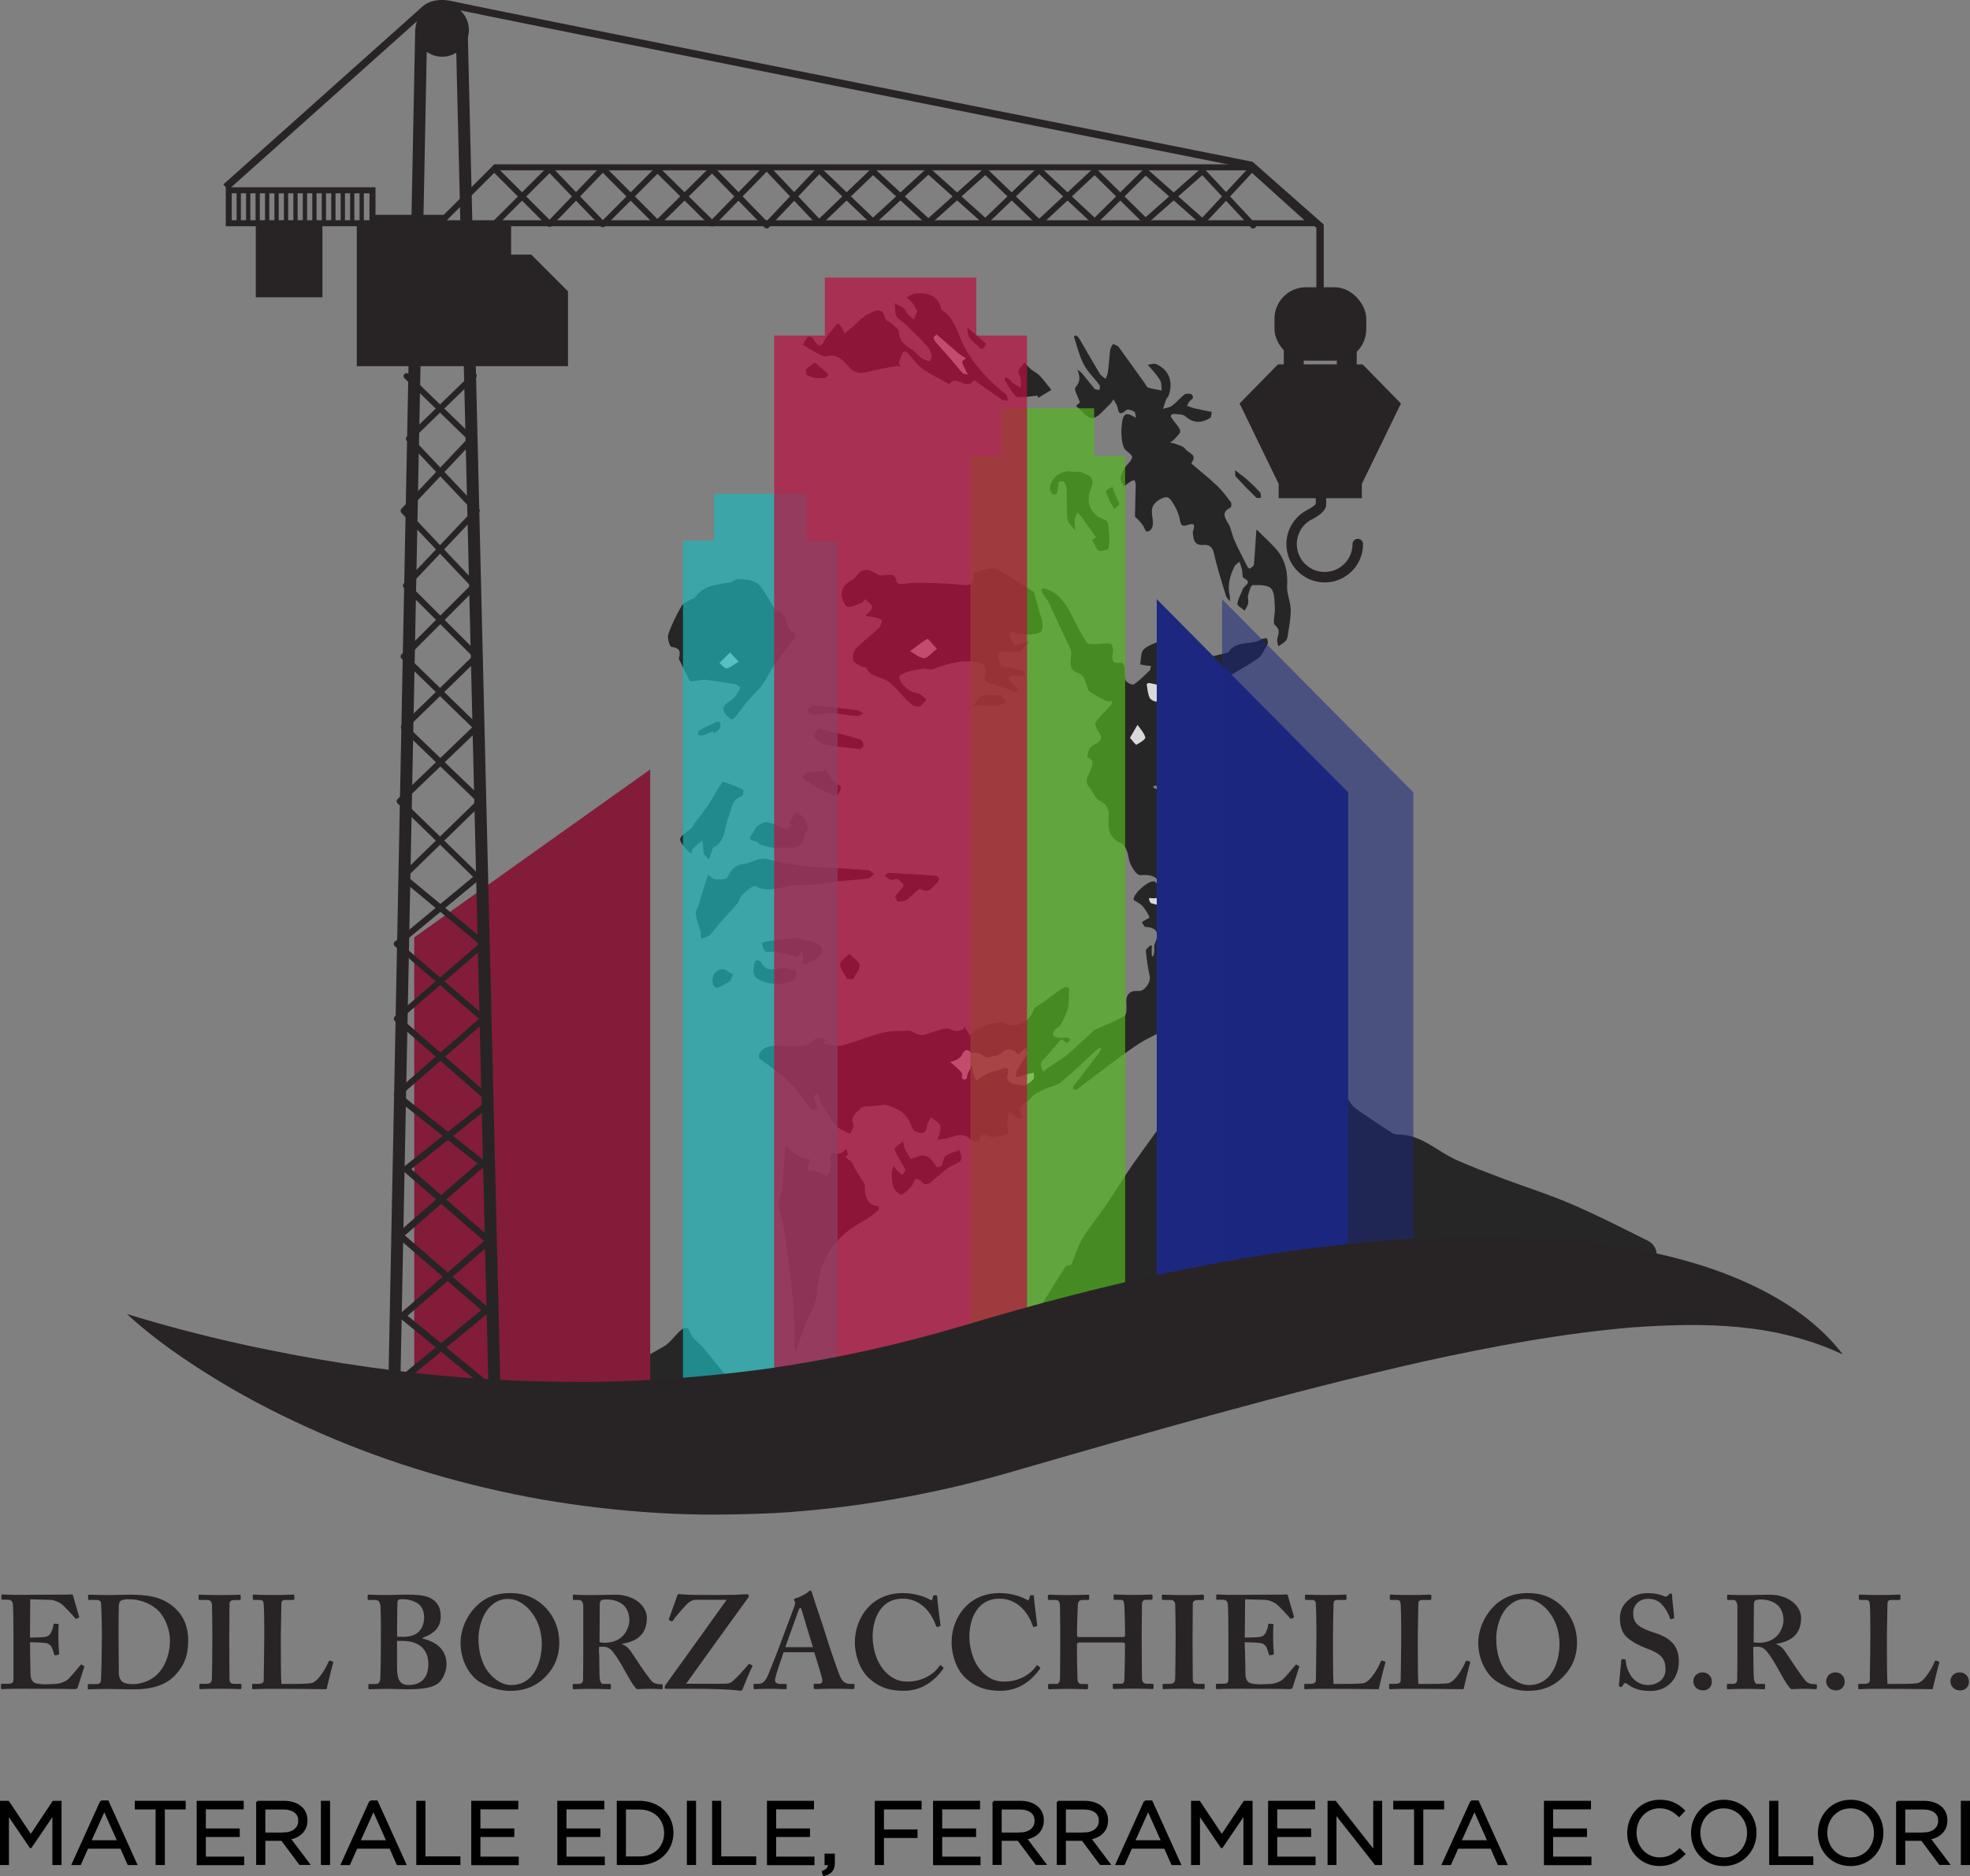 <?xml version="1.0" encoding="UTF-8"?><svg xmlns="http://www.w3.org/2000/svg" viewBox="0 0 258.01 245.74"><rect x="0" y="0" width="258.01" height="245.74" fill="#808080" stroke="none"/><defs><style>.cls-1,.cls-2,.cls-3,.cls-4{opacity:.7;}.cls-5{fill:#d60d69;}.cls-5,.cls-6,.cls-7,.cls-8,.cls-9,.cls-2,.cls-10,.cls-11,.cls-3,.cls-4{stroke-width:0px;}.cls-12{stroke:#000;stroke-miterlimit:10;stroke-width:.28px;}.cls-6{fill:#282425;}.cls-13{isolation:isolate;}.cls-8{fill:#fff;}.cls-9{fill:#821c39;}.cls-2{fill:#ba0f40;}.cls-2,.cls-3,.cls-4{mix-blend-mode:multiply;}.cls-10{opacity:.52;}.cls-10,.cls-11{fill:#1c287f;}.cls-3{fill:#1eb6ba;}.cls-4{fill:#54b720;}</style></defs><g class="cls-13"><g id="Livello_2"><g id="Livello_1-2"><path class="cls-12" d="m.14,236.02h.93l2.96,4.44,2.96-4.44h.93v8.13h-.92v-6.59l-2.96,4.36h-.05l-2.96-4.35v6.58H.14v-8.13Z"/><path class="cls-12" d="m13.24,235.97h.86l3.71,8.19h-.99l-.95-2.15h-4.43l-.96,2.15h-.94l3.71-8.19Zm2.27,5.21l-1.85-4.14-1.86,4.14h3.71Z"/><path class="cls-12" d="m20.52,236.87h-2.73v-.85h6.39v.85h-2.73v7.28h-.93v-7.28Z"/><path class="cls-12" d="m25.9,236.02h5.88v.84h-4.96v2.78h4.44v.84h-4.44v2.85h5.02v.84h-5.94v-8.13Z"/><path class="cls-12" d="m33.69,236.02h3.5c1,0,1.8.3,2.31.81.4.39.63.96.63,1.6v.02c0,1.35-.93,2.14-2.21,2.37l2.5,3.32h-1.13l-2.36-3.16h-2.32v3.16h-.92v-8.13Zm3.42,4.15c1.22,0,2.09-.63,2.09-1.67v-.02c0-1-.77-1.6-2.08-1.6h-2.51v3.3h2.5Z"/><path class="cls-12" d="m42.17,236.02h.92v8.13h-.92v-8.13Z"/><path class="cls-12" d="m48.49,235.97h.86l3.71,8.19h-.99l-.95-2.15h-4.43l-.96,2.15h-.94l3.71-8.19Zm2.27,5.21l-1.85-4.14-1.86,4.14h3.71Z"/><path class="cls-12" d="m54.66,236.02h.92v7.28h4.58v.85h-5.5v-8.13Z"/><path class="cls-12" d="m61.86,236.02h5.88v.84h-4.96v2.78h4.44v.84h-4.44v2.85h5.02v.84h-5.94v-8.13Z"/><path class="cls-12" d="m73.13,236.02h5.88v.84h-4.96v2.78h4.44v.84h-4.44v2.85h5.02v.84h-5.94v-8.13Z"/><path class="cls-12" d="m80.92,236.02h2.82c2.56,0,4.32,1.75,4.32,4.04v.02c0,2.29-1.77,4.07-4.32,4.07h-2.82v-8.13Zm.92.85v6.44h1.91c2.06,0,3.37-1.39,3.37-3.19v-.02c0-1.8-1.31-3.22-3.37-3.22h-1.91Z"/><path class="cls-12" d="m90.1,236.02h.92v8.13h-.92v-8.13Z"/><path class="cls-12" d="m93.4,236.02h.92v7.28h4.58v.85h-5.5v-8.13Z"/><path class="cls-12" d="m100.59,236.02h5.88v.84h-4.96v2.78h4.44v.84h-4.44v2.85h5.02v.84h-5.94v-8.13Z"/><path class="cls-12" d="m107.77,245.17c.58-.21.82-.51.78-1.01h-.42v-1.22h1.07v1.05c0,.94-.41,1.39-1.29,1.59l-.14-.41Z"/><path class="cls-12" d="m114.72,236.02h5.84v.85h-4.93v2.9h4.4v.84h-4.4v3.54h-.92v-8.13Z"/><path class="cls-12" d="m122.34,236.02h5.88v.84h-4.96v2.78h4.44v.84h-4.44v2.85h5.02v.84h-5.94v-8.13Z"/><path class="cls-12" d="m130.13,236.02h3.5c1,0,1.8.3,2.31.81.4.39.63.96.63,1.6v.02c0,1.35-.93,2.14-2.21,2.37l2.5,3.32h-1.13l-2.36-3.16h-2.32v3.16h-.92v-8.13Zm3.42,4.15c1.22,0,2.09-.63,2.09-1.67v-.02c0-1-.77-1.6-2.08-1.6h-2.51v3.3h2.5Z"/><path class="cls-12" d="m138.54,236.02h3.5c1,0,1.8.3,2.31.81.4.39.63.96.63,1.6v.02c0,1.35-.93,2.14-2.21,2.37l2.5,3.32h-1.13l-2.36-3.16h-2.32v3.16h-.92v-8.13Zm3.42,4.15c1.22,0,2.09-.63,2.09-1.67v-.02c0-1-.77-1.6-2.08-1.6h-2.51v3.3h2.5Z"/><path class="cls-12" d="m149.95,235.97h.86l3.71,8.19h-.99l-.95-2.15h-4.43l-.96,2.15h-.94l3.71-8.19Zm2.27,5.21l-1.85-4.14-1.86,4.14h3.71Z"/><path class="cls-12" d="m156.13,236.02h.93l2.96,4.44,2.96-4.44h.93v8.13h-.92v-6.59l-2.96,4.36h-.05l-2.96-4.35v6.58h-.89v-8.13Z"/><path class="cls-12" d="m166.22,236.02h5.88v.84h-4.96v2.78h4.44v.84h-4.44v2.85h5.02v.84h-5.94v-8.13Z"/><path class="cls-12" d="m174.01,236.02h.86l5.12,6.52v-6.52h.89v8.13h-.73l-5.25-6.67v6.67h-.89v-8.13Z"/><path class="cls-12" d="m185.34,236.87h-2.73v-.85h6.39v.85h-2.73v7.28h-.93v-7.28Z"/><path class="cls-12" d="m192.69,235.97h.86l3.71,8.19h-.99l-.95-2.15h-4.43l-.96,2.15h-.94l3.71-8.19Zm2.27,5.21l-1.85-4.14-1.86,4.14h3.71Z"/><path class="cls-12" d="m202.35,236.02h5.88v.84h-4.96v2.78h4.44v.84h-4.44v2.85h5.02v.84h-5.94v-8.13Z"/><path class="cls-12" d="m213.26,240.11v-.02c0-2.3,1.72-4.21,4.11-4.21,1.47,0,2.36.52,3.17,1.29l-.63.67c-.68-.65-1.45-1.12-2.56-1.12-1.8,0-3.15,1.46-3.15,3.33v.02c0,1.88,1.36,3.36,3.15,3.36,1.12,0,1.85-.43,2.63-1.17l.6.59c-.85.86-1.78,1.43-3.25,1.43-2.35,0-4.08-1.85-4.08-4.18Z"/><path class="cls-12" d="m221.61,240.11v-.02c0-2.24,1.68-4.21,4.16-4.21s4.14,1.94,4.14,4.18v.02c0,2.24-1.68,4.21-4.16,4.21s-4.14-1.94-4.14-4.18Zm7.34,0v-.02c0-1.85-1.35-3.36-3.21-3.36s-3.18,1.49-3.18,3.33v.02c0,1.85,1.35,3.36,3.21,3.36s3.18-1.49,3.18-3.33Z"/><path class="cls-12" d="m231.85,236.02h.92v7.28h4.58v.85h-5.5v-8.13Z"/><path class="cls-12" d="m238.23,240.11v-.02c0-2.24,1.68-4.21,4.16-4.21s4.14,1.94,4.14,4.18v.02c0,2.24-1.68,4.21-4.16,4.21s-4.14-1.94-4.14-4.18Zm7.34,0v-.02c0-1.85-1.35-3.36-3.21-3.36s-3.18,1.49-3.18,3.33v.02c0,1.85,1.35,3.36,3.21,3.36s3.18-1.49,3.18-3.33Z"/><path class="cls-12" d="m248.47,236.02h3.5c1,0,1.8.3,2.31.81.4.39.63.96.63,1.6v.02c0,1.35-.93,2.14-2.21,2.37l2.5,3.32h-1.13l-2.36-3.16h-2.32v3.16h-.92v-8.13Zm3.42,4.15c1.22,0,2.09-.63,2.09-1.67v-.02c0-1-.77-1.6-2.08-1.6h-2.51v3.3h2.5Z"/><path class="cls-12" d="m256.95,236.02h.92v8.13h-.92v-8.13Z"/><g class="cls-1"><path class="cls-7" d="m62.97,190.56h0c.08,0,.17,0,.26,0,4.46.03,8.89.59,13.29,1.31,4.44.73,8.9,1.4,13.26,2.52,1.03.26,1.45,1.07,1.42,1.88,1.59.35,3.17.74,4.74,1.16,1.62.14,3.25-.01,4.88.07.36-.41.9-.68,1.61-.68h5.45c.31,0,.59.05.83.15.56-.28,1.12-.55,1.69-.8-1.16,0-2.32-.01-3.48-.03-2.31-.04-2.66-3.25-.53-3.93,7.52-2.42,15.69-2.71,23.47-3.81,7.82-1.11,15.67-2.02,23.51-3.01,3.4-.43,6.79-.88,10.18-1.36-.03-.09-.07-.19-.1-.28-.71-2.25,2.18-3.64,3.77-2.19.34.31.65.64.94.99,3.63-2.15,8.25-3.54,12.12-3.08.01,0,.02,0,.03,0,.2-.19.43-.35.7-.46.69-.29,1.36-.22,1.92.1.88-.41,1.76-.82,2.65-1.21,3.37-1.47,6.87-2.61,10.45-3.44,6.87-1.6,13.91-1.96,20.93-1.5,0-2.79,0-5.58.01-8.37l-154.01,25.95Z"/><path class="cls-7" d="m215.7,162.46c-3.28-1.64-6.56-3.31-9.93-4.76-2.87-1.24-5.86-2.17-8.78-3.27-2.13-.81-4.28-1.6-6.35-2.54-2.39-1.08-4.34-3.12-7.16-3.27-.4-.02-.85-.03-1.17-.23-1.43-.9-2.83-1.85-4.23-2.81-.4-.28-.82-.57-1.1-.96-.94-1.28-1.72-2.68-2.74-3.89-2.24-2.64-4.58-5.2-6.89-7.78-1.2-1.34-1.92-1.26-2.81.27-.07.12-.14.25-.23.36-3.24,3.53-6.58,6.99-9.7,10.62-2.14,2.49-4.02,5.21-5.94,7.88-1.29,1.8-2.42,3.73-3.67,5.56-1.06,1.56-2.27,3.02-3.25,4.62-.62,1.01-.93,2.21-1.39,3.32-.03.08-.22.1-.34.14-.15.05-.39.03-.45.13-1.18,1.88-2.37,3.75-3.48,5.67-.63,1.1-1.12,2.28-1.63,3.44-.07.16.1.44.16.66-.11-.2-.22-.42-.35-.61-.02-.04-.24-.01-.26.04-.68,1.29-1.36,2.59-2.04,3.88l85.03-14.33c0-1.11-.49-1.74-1.28-2.14Z"/><path class="cls-7" d="m95.96,185c-1,3.13-2.06,6.25-2.88,9.43-.18.71-.36,1.43-.53,2.14,1.14.27,2.27.56,3.4.86,1.62.14,3.25-.01,4.88.07.36-.41.9-.68,1.61-.68h5.45c.31,0,.59.05.83.15.56-.28,1.12-.55,1.7-.8-1.16,0-2.33,0-3.49-.03-2.31-.04-2.66-3.25-.53-3.93,6.51-2.09,13.51-2.59,20.32-3.4.67-1.24,1.34-2.48,2.01-3.73,1.09-2.04,2.16-4.09,3.24-6.15l-36,6.07Z"/><path class="cls-7" d="m96.58,183c.1-.31.07-.8-.12-1.04-1.42-1.84-2.89-3.65-4.37-5.45-.53-.65-1.42-1.14-1.64-1.86-.29-.93-.76-.82-1.21-.46-.81.65-1.39,1.63-2.26,2.15-2.55,1.5-5.19,2.84-7.79,4.25-2.54,1.37-5.17,2.61-7.62,4.13-2.94,1.83-5.74,3.89-8.6,5.86l32.98-5.56c.21-.67.42-1.33.63-2Z"/><path class="cls-7" d="m145.77,85.3c-.2,1.13-.12,1.78,1.05,1.46.1-.03.41.31.44.5.08.62-.04,1.29.16,1.86.1.28.9.65,1.07.53.76-.52,1.43-1.2,2.1-1.85.12-.12.1-.38.14-.58-.18-.01-.36-.01-.54-.04-.29-.04-.58-.1-.87-.16.14-.66.06-1.55.46-1.94.59-.58,1.51-.85,2.32-1.17.25-.1.61.07.92.11-.05.24-.11.49-.16.73-.05.25-.08.5-.12.75.24-.06.49-.09.72-.18.92-.39,1.84-.8,2.76-1.21.05.15.18.34.13.44-.57,1.07-1.18,2.13-1.74,3.21-.11.21-.06.5-.08.76.32-.14.86-.21.92-.42.32-1.11.77-1.88,2.12-1.96,1.08-.06,2.14-.42,3.21-.65.02,0,.06,0,.07-.01,1.01-1.69,3.02-.9,4.37-1.75.19-.12.47-.1.71-.14.04.25.19.56.1.73-.4.7-.72,1.56-1.34,1.98-1.82,1.22-3.76,2.27-5.67,3.36-.09.05-.35-.06-.42-.17-.1-.15-.04-.39-.12-.55-.29-.55-.61-1.08-.92-1.62-.31.62-.88,1.23-.89,1.85-.05,1.81.2,3.64.18,5.45,0,.73-.35,1.49-.64,2.19-.65,1.55-1.34,3.09-2.07,4.6-.25.51-.68.94-1.04,1.39-.03.04-.18.03-.19.02-.03-.1-.07-.22-.05-.32.15-.7.32-1.4.46-2.1.03-.13-.08-.29-.12-.43-.13.08-.34.12-.38.23-.16.46-.36.94-.39,1.41-.05.79-.21,1.38-1.17,1.31-.08,0-.16.05-.25.08.06.09.11.23.19.26.24.09.49.19.74.2,1.32.06,1.98,1.16,1.42,2.34-.28.59-.5,1.22-.72,1.84-.11.29-.34.73-.23.87.28.36.73.6,1.12.89.12-.38.24-.75.36-1.13.07-.25.07-.55.21-.74.23-.3.56-.52.85-.78-.03.27-.08.55-.08.82-.02,1.12-.17,2.25.02,3.34.1.55.8,1,1.22,1.5.15.18.33.36.39.57.16.55.1,1.46.42,1.6,1.04.47,2.22.96,3.3.88,1.1-.09,2.14-.85,3.21-1.31.4-.18.8-.37,1.2-.55.06.4.19.8.17,1.2-.02.57-.06,1.17-.27,1.68-.17.41-.59.76-.98,1-.1.06-.5-.36-.78-.55-.13-.09-.36-.23-.4-.19-.47.48-1.18.92-1.3,1.49-.12.57.38,1.25.57,1.89.07.22.08.67.02.69-.81.24-.45.59-.13.97.89,1.07-.31,1.73-.47,2.59-.13.67.12,1.4.17,2.11.03.35-.01.7-.02,1.05-.22-.16-.42-.4-.66-.47-.41-.1-1.1-.27-1.23-.09-.47.65-1.64,1.33-.3,2.3.11.08-.05.83-.28,1.02-1.75,1.4-3.49,2.82-5.34,4.08-1.34.91-2.91,1.47-4.26,2.36-1.9,1.25-3.69,2.66-5.53,4.02-.85.63-1.68,1.3-2.54,1.92-.11.08-.35,0-.53-.01.02-.15,0-.33.08-.44.78-1.03,1.59-2.04,2.38-3.06.37-.48.74-.97,1.09-1.47.08-.12.06-.31.09-.47-.14.05-.3.06-.4.15-1.6,1.46-3.14,2.99-4.81,4.37-.62.51-1.55.62-2.31.99-.61.3-1.34.61-1.7,1.13-.47.66-2.05.95-1.03,2.31.03.04-.24.44-.35.43-.21-.03-.41-.2-.59-.35-.28-.23-.53-.48-.79-.72-.1.45-.27.9-.29,1.36-.02.54.3,1.43.09,1.56-.56.34-1.3.4-1.99.48-.62.08-1.55-.97-1.76.54,0,.03-.86.11-1.01-.08-1.11-1.37-2.33-.4-3.5-.24-.33.04-.65.09-.98.14.1-.27.24-.53.29-.8.07-.38.24-.88.07-1.14-.27-.42-.77-.68-1.18-1.01-.19.39-.51.76-.54,1.16-.1,1.31-1.11.87-1.57.66-.41-.18-.51-.99-.82-1.47-.26-.4-.57-.82-.96-1.07-.58-.37-1.24-.67-1.9-.87-.35-.11-.78.04-1.18.07-.13.01-.25.02-.38.04-.63.08-1.5-.07-1.83.29-.5.54-1.5,1.03-.98,2.18.12.27-.29.78-.45,1.18-.38-.19-.78-.36-1.15-.57-.25-.14-.54-.29-.7-.52-.66-.95-1.29-1.92-1.92-2.89-.04-.05,0-.15-.03-.21-.15-.36-.31-.72-.47-1.07-.15.09-.45.19-.44.25.05.39.19.77.26,1.17.05.25.03.52.04.78-.25-.07-.61-.05-.74-.22-.71-.89-1.31-1.89-2.07-2.74-.71-.79-1.54-1.49-2.37-2.16-.73-.59-1.54-1.09-2.26-1.68-.12-.1-.11-.55,0-.72,1-1.39,2.5-.82,3.83-.9.73-.04,1.49.1,2.18-.08.52-.13.9-.71,1.42-.92.32-.13.77.05,1.15.13.13.03.24.16.36.25-.13.01-.27.02-.4.03-.11.01-.21.03-.32.04.08.08.14.22.23.23.79.1,1.63.4,2.35.22,1.79-.44,3.49-1.21,5.28-1.65,1.14-.28,2.37-.23,3.55-.27.24,0,.48.23.73.32.34.11.72.32,1.03.25.99-.24,1.94-.66,2.94-.87.41-.08.89.28,1.36.33.3.04.64-.09.94-.21.11-.04.16-.25.23-.38.08.16.15.32.24.47.14.23.29.44.43.66.21-.17.48-.31.63-.53.4-.58,3.26-1.39,3.88-1.05,1.46.8,3.35-.1,3.83-1.69.12-.41.78-.66,1.2-.98.91-.67,1.81-1.35,2.75-1.98.16-.11.53-.05.7.07.1.08.01.42,0,.65-.03.65.04,1.33-.13,1.95-.21.78-.58,1.52-.97,2.23-.16.29-.58.42-.8.69-.14.17-.22.52-.14.7.07.16.4.26.63.28.4.04.81-.02,1.21,0,.13,0,.26.15.39.23-.13.16-.23.35-.39.45-.06.04-.26-.1-.38-.18-.11-.08-.2-.24-.31-.26-.1-.02-.24.1-.33.2-.59.67-1.17,1.35-1.74,2.03-.25.3-.64.58-.71.91-.07.34.18.75.29,1.12.19-.17.37-.37.58-.51.75-.52,1.52-1,2.26-1.52.37-.26.71-.57,1.05-.88.87-.79,1.73-1.58,2.59-2.37.1-.1.2-.22.32-.28,1.29-.58,2.63-1.07,3.85-1.77.29-.17.3-1.03.26-1.56-.12-1.24.38-1.82,1.61-1.73.77.06,1.61-1.16,1.44-1.93-.24-1.1-.4-2.21-.51-3.33-.02-.21.36-.47.57-.69.03-.03.23.03.23.04,0,.2-.04.41-.04.61,0,.25.02.5.04.75,0,0,.17.01.18,0,.05-.23.11-.45.13-.68.03-.31-.07-.66.05-.92.59-1.32.44-2.16-1.23-2.24-.16,0-.3-.41-.45-.63.2-.12.39-.24.59-.36.13-.08.37-.14.38-.23.01-.16-.09-.34-.18-.48-.23-.36-.44-.74-.72-1.05-.22-.24-.53-.39-.81-.58-.12-.08-.33-.16-.34-.25-.06-.76,1.93-2.55,2.7-2.38.24.05.4.45.61.67.14.15.3.28.44.41-.05-.17-.09-.34-.15-.5-.44-1.34-1.49-1.49-2.69-1.4-.67.05-1.49-1.6-1.55-2.2-.07-.71-.46-1.74-1-1.98-1.68-.74-1.72-1.99-1.62-3.48.06-.87-.15-1.61-1.17-2.07-.61-.28-.9-1.23-1.4-1.82-.71-.81-.09-1.46.16-2.17.22-.63.67-1.3-.36-1.71-.07-.03.07-.83.27-1.18.16-.28.54-.46.85-.62,1.01-.52.65-1.1.17-1.77-.2-.28-.38-.86-.24-1.04.61-.8,1.36-1.51,2.03-2.27.11-.13.12-.35.18-.53-.16.03-.33.12-.49.09-.21-.03-.43-.11-.62-.21-.64-.35-1.3-.66-1.88-1.09-.25-.19-.31-.63-.44-.97-.13-.32-.21-.67-.4-.95-.14-.21-.4-.4-.65-.49-1.8-.61-.54-2.21-1.06-3.25-.96-1.92-1.8-3.91-2.73-5.85-.26-.54-.66-1.01-.98-1.52-.06-.1-.05-.25-.08-.38.16-.03.33-.11.47-.07,1.73.51,2.68,1.81,3.45,3.33.64,1.28,1.29,2.56,2.05,3.76.15.24.86.17,1.3.17.61,0,1.26-.19,1.82-.04.23.06.29.79.36.99Z"/><path class="cls-7" d="m141.44,52.72c-.22-.68-.83-1.72-.59-1.98.74-.81.56-1.51.26-2.32.2.16.43.28.59.47.57.67,1.09,1.39,1.68,2.05.11.13.42.09.63.13,0-.21.11-.49,0-.63-.68-.91-1.55-1.72-2.07-2.71-.59-1.12-.88-2.4-1.28-3.61-.01-.04.2-.22.22-.21.16.12.35.23.45.4.89,1.52,1.76,3.06,2.67,4.58.18.3.53.5.8.75.11-.31.27-.62.31-.95.12-.95.17-1.9.29-2.85.04-.27.24-.53.36-.79.25.13.6.19.75.4,1.16,1.58,2.29,3.18,3.43,4.77.14.19.25.49.43.55.57.18,1.18.26,1.77.38-.05-.42.01-.9-.16-1.26-.26-.52-.68-.95-1.05-1.41-.19-.24-.41-.47-.62-.7.37-.04.81-.22,1.11-.09,1.66.72,2.28,2.33,1.65,4.09-.08.21-.28.38-.36.59-.15.39-.26.79-.38,1.18.4-.13.86-.17,1.17-.4.58-.44,1.05-1.02,1.62-1.47.19-.15.58-.13.85-.07.13.03.33.36.28.49-.07.19-.33.3-.47.48-.13.17-.21.38-.31.57.3.11.59.24.9.32.78.18,1.56.33,2.34.49-.07.27-.05.68-.21.78-1.11.68-2.18.76-3.26-.22-.33-.3-1.02-.24-1.55-.3-.12-.01-.37.19-.36.25.03.17.16.34.27.49.34.49.83.93.98,1.47.07.27-.45.73-.74,1.07-.16.19-.4.32-.6.48.21.04.44.05.63.13.48.2,1.12.32,1.37.7.35.53,1.68.73.8,1.81-.02.02.07.17.14.22,1.07.92,2.18,1.79,3.2,2.76.69.66,1.26,1.43,1.84,2.2.11.14.05.63-.06.69-1.05.52-.9,1.12-.35,1.98.43.67.53,1.55.86,2.3.53,1.18,1.13,2.32,1.72,3.48.05.11.27.25.31.23.2-.15.5-.32.52-.51.13-1.36.2-2.72.29-4.08.01-.18.04-.36.07-.54.13.13.25.25.38.38.79.8,1.66,1.54,2.36,2.42,1.06,1.33,1.36,2.88,1.25,4.6-.06,1.02.46,2.06.48,3.1.02,1.16-.24,2.32-.4,3.48-.03.24-.15.5-.32.67-.27.26-.61.44-.91.66-.05-.29-.17-.58-.15-.86.05-.64.56-1.2-.27-1.9-.38-.32.04-1.51-.03-2.3-.07-.87,0-1.99-.5-2.52-.46-.49-1.6-.46-2.43-.43-.21,0-.45.84-.57,1.33-.08.33.08.72,0,1.06-.07.33-.29.63-.45.95-.34-.3-.99-.64-.96-.89.08-.67.48-1.29.71-1.95.17-.45,1.35-.84.1-1.45-.19-.09-.11-.69-.2-1.05-.09-.36-.21-.72-.33-1.07-.22.19-.51.35-.64.59-.61,1.22-.97,2.49-.64,3.87.06.24.01.5.02.75-.17-.25-.43-.47-.51-.74-.56-1.85-1.17-3.69-1.58-5.58-.19-.86-.65-1.14-1.34-1.09-1.22.1-1.32-.65-1.43-1.54-.05-.43.77-1.58-.76-1.05-.83.29-.84-.32-.99-.97-.19-.81-.61-1.62-1.1-2.3-.35-.49-.73-.52-1.52-.07-1.67.98-.67,2.26-.88,3.4-.04.21-.15.45-.3.59-.13.12-.49.23-.55.17-.19-.22-.25-.53-.42-.78-.19-.28-.43-.52-.65-.78-.13-.15-.4-.29-.4-.43.01-1.39.07-2.77.1-4.16,0-.19-.11-.38-.16-.57-.17.05-.35.08-.5.17-.31.2-.59.43-.88.65-.16-.34-.49-.7-.46-1.02.05-.48.3-.96.55-1.38.3-.51.96-.95.97-1.44.01-.39-.84-.74-1.06-1.22-.26-.57-.31-1.25-.34-1.89-.03-.6.06-1.22.15-1.81.04-.24.2-.5.38-.65.11-.09.39-.04.57.02.28.1.54.27.81.41-.07-.28-.05-.69-.23-.81-.29-.19-.87-.36-1.03-.21-1.2,1.08-1-.21-1.28-.7-.13-.24-.27-.47-.41-.7-.16.23-.29.49-.49.67-.74.66-1.45,1.69-2.27,1.79-.64.08-1.43-1.02-2.15-1.6.16-.14.32-.28.47-.42Z"/><path class="cls-7" d="m132.56,85.48c-.37-.06-.75-.2-1.11-.17-.27.02-.77.27-.76.38.04.53.16,1.08.39,1.55.07.15.57.07.86.14.7.17,1.41.34,2.1.56.12.04.17.3.25.45-.14.06-.29.17-.43.17-.33,0-.67-.12-.99-.08-.3.04-.58.24-.87.37.17.18.33.36.5.54.26.27.54.53.79.8.06.07.08.28.06.3-.14.06-.31.15-.44.11-1.1-.36-2.17-.79-3.28-1.1-1.14-.33-.53-1.05-.52-1.69,0-.31-.28-.82-.53-.9-2.23-.68-4.32-.02-6.4.74-.41.15-.96-.15-1.41-.06-.96.19-2.01.32-2.81.81-.62.37.59,1.99,1.78,2.3.23.06.49.07.68.18.33.21.62.48.93.72-.32.34-.6.88-.98.95-.38.08-.94-.21-1.27-.51-1.18-1.06-2.14-2.67-3.5-3.15-.99-.35-1.73-.48-2.16-1.47-.04-.1-.43,0-.59-.11-.41-.25-1.03-.5-1.11-.85-.11-.47.06-1.19.39-1.54.93-.96,2.03-1.76,3-2.68.25-.23.28-.69.41-1.05-.34-.11-.67-.26-1.01-.33-.4-.09-.81-.13-1.22-.19.26-.26.56-.49.77-.78.11-.15.18-.5.09-.61-.26-.31-.61-.54-.93-.8-.1.16-.17.4-.31.45-.63.24-1.28.58-1.91.57-.27,0-.63-.76-.75-1.23-.1-.41-.01-.93.17-1.31.17-.34.57-.58.89-.84.18-.14.46-.2.58-.37.9-1.3,1.67-1.42,2.98-.52.24.16.65.16.96.12.74-.1,1.45-.26,1.56.84.01.13.37.32.56.31.71-.02,1.43-.19,2.14-.17,1.83.04,3.66.05,5.48.24,1.24.13,2.16.24,1.85-1.5-.01-.07,1.48-.5,2.3-.61.41-.06.91.13,1.29.35,1.45.85,2.86,1.77,4.29,2.66.06.04.11.1.13.16.23.87.45,1.74.69,2.61.09.33.29.64.32.97.05.48.17,1.08-.05,1.44-.36.59-3.01.61-3.62.19-.15-.1-.43,0-.65,0,.18.5.31,1.04.56,1.49.07.13.54.11.8.06.47-.1.92-.28,1.37-.42-.4.44-.75.94-1.21,1.29-.27.2-.72.14-1.11.2Z"/><path class="cls-7" d="m88.89,86.29c.35-1.09,0-1.43-.95-1.56-.23-.03-.58-1.17-.42-1.64.44-1.29,1.06-2.53,1.75-3.72.24-.42.86-.62,1.31-.9.11-.07.32-.05.38-.15,1.13-1.65,2.92-1.75,4.65-2.02.3-.05.57-.38.87-.41.56-.04,1.16-.05,1.7.11.52.15,1.13.41,1.43.82.73.97,1.31,2.06,1.95,3.1.02.04.05.12.07.12,1.8.09.94,2.55,2.52,2.86.04,0,.08.47-.02.61-.83,1.1-1.73,2.14-2.52,3.27-.62.89-1.05,1.92-1.69,2.81-.59.82-1.37,1.5-2.02,2.27-.53.62-.99,1.3-1.5,1.94-.15.18-.38.42-.57.42-.19,0-.4-.25-.58-.42-1.12-1.11-.21-1.56.62-2.17.48-.35.77-.96,1.09-1.49.02-.04-.35-.45-.57-.49-1.31-.24-2.63-.45-3.96-.6-.47-.05-.97.11-1.45.16-.22.02-.59.06-.64-.04-.53-.98-1-1.99-1.44-2.88Z"/><path class="cls-7" d="m110.75,151.56c.3.26.62.51.91.79.08.08.06.26.12.37.36.63.73,1.25,1.11,1.87.13.22.39.44.38.65-.06,1.56.4,2.71,1.8,2.75,0,0,.08.44,0,.51-.64.51-1.27,1.06-1.98,1.44-3.84,2.03-5.88,5.09-6.13,9.52-.08,1.51-1.11,2.97-1.67,4.47-.33.88-.6,1.78-.9,2.66-.05.14-.12.27-.19.4-.04-.13-.1-.26-.1-.39-.06-2.01-.02-4.03-.21-6.02-.29-3.1-.72-6.19-1.15-9.27-.16-1.16-.63-2.29-.72-3.46-.06-.79.38-1.6.46-2.42.15-1.55.19-3.1.31-4.65.02-.25.22-.49.34-.74.08.21.09.5.24.6.55.38,1.13.73,1.74,1.02.27.13.62.11.93.15-.07.28-.15.56-.21.85-.05.21-.07.43-.1.65.22,0,.45-.03.66.01.36.07.71.16,1.05.28.29.1.58.42.82.37.21-.05.45-.43.5-.71.08-.43.06-.89,0-1.33-.09-.81.17-1.14,1.01-.85.15.05.38-.05.54-.14.19-.11.35-.28.52-.42.08.23.17.46.25.69-.11.11-.23.22-.34.34Z"/><path class="cls-7" d="m120.11,40.75c-.19-.34-.34-.71-.57-1.02-.22-.29-.54-.52-.81-.77.39-.19.78-.51,1.18-.53,1.55-.09,2.95.17,3.35,2.03,0,.04.04.09.08.12,1.78,1.15,2.08,3.22,2.99,4.89,1.34,2.47,3.19,4.44,5.38,6.15.21.16.22.57.32.86-.27-.04-.6.01-.8-.12-1.17-.79-2.32-1.63-3.47-2.45-.07-.05-.24-.12-.24-.11-.83,1.52-2.32-.87-3.17.53-1.2-.68-2.47-1.26-3.57-2.06-.77-.56-1.31-1.42-1.98-2.12-.1-.1-.51-.11-.54-.04-.21.43-.38.88-.5,1.34-.04.16.1.38.16.56-.21-.02-.44-.08-.64-.04-1.14.21-2.29.39-3.41.68-1.08.28-1.89.36-2.78-.69-.61-.72-1.49-1.67-2.87-1.3-.44.12-1.06-.36-1.58-.61-.33-.16-.63-.38-.94-.57-.19-.11-.38-.21-.57-.31.21-.35.39-.72.65-1.03.07-.08.4-.03.55.05.15.08.21.3.33.45.4.5.72,1.13,1.27.05.39-.78,1.02-1.44,1.57-2.13.07-.09.29-.16.36-.12.14.09.24.25.33.4.16.27.3.55.44.83.22-.18.43-.35.65-.53.85-.72,1.62-1.62,2.59-2.08.42-.2,1.76-1.07,2.03.6.05.33.68.55,1.01.86.31.29.83.61.83.92,0,1.17.69,1.72,1.56,2.25.48.29.83.78,1.28,1.12.33.24.74.4,1.13.53.04.01.37-.48.32-.68-.12-.47-.3-.97-.62-1.32-.92-1.02-1.9-1.97-2.88-2.93-.36-.35-.94-.57-1.13-.98-.23-.5-.16-1.14-.22-1.72.41.23.84.43,1.21.71.21.16.29.49.48.7.24.27.54.49.81.73.14-.32.28-.64.48-1.09Z"/><path class="cls-7" d="m91.86,122.32c-.26-.85-.6-1.68-.73-2.55-.07-.42.26-.9.4-1.36.2-.65.4-1.31.6-1.96.19-.62.4-1.23.6-1.85.34.21.66.56,1.02.59.52.04,1.4.01,1.53-.27.45-.97.95-1.63,2.12-1.75.82-.09,1.6-.63,2.42-.69.71-.05,1.44.32,2.18.44,1.32.22,2.65.45,3.98.56,2.58.2,5.17.31,7.75.5.26.02.5.35.75.53-.26.19-.51.52-.8.56-1.19.16-2.39.21-3.58.33-1.81.18-3.62.59-5.41.52-1.92-.08-3.77,1.21-5.76.16-.3-.16-1.2.66-1.72,1.14-.33.3-.41.85-.71,1.21-.73.87-1.52,1.68-2.27,2.53-.43.49-.77,1.05-1.24,1.49-.29.27-.74.36-1.12.53l-.14-.62s.08-.02.13-.03Z"/><path class="cls-7" d="m92.17,111.81c-.09-.89-.13-1.32-.18-1.74-.41.35-.84.66-1.2,1.05-.15.16-.16.46-.23.7-.2-.15-.43-.28-.59-.46-1.27-1.52-1.26-1.52.54-2.83.19-.14.26-.44.41-.64.27-.36.56-.69.82-1.05.44-.6.89-1.19,1.29-1.81.53-.84.98-1.74,1.56-2.55.08-.11.69.11,1.04.24.58.21,1.17.43,1.7.74.09.05,0,.77-.12.81-1.42.42-1.37,1.78-1.81,2.8-.58,1.36-.31,3.13-1.99,3.96-.13.06-.14.38-.21.57-.12.33-.23.66-.35.99-.34-.37-.68-.73-.7-.75Z"/><path class="cls-7" d="m143.56,70.38c-.48-.67-.97-1.33-1.45-2-.15-.21-.25-.44-.41-.63-.18-.22-.4-.41-.6-.61-.11.28-.3.56-.32.85-.04.5.01,1,.03,1.5-.35-.48-.93-.93-.99-1.44-.16-1.33-.07-2.68-.12-4.03-.01-.31-.17-.66-.36-.91-.08-.11-.56-.1-.61-.01-.13.23-.12.54-.17.81-.05.26-.05.55-.18.76-.06.1-.46.14-.54.06-.17-.19-.34-.48-.33-.72.05-1.4,1.47-2.48,2.86-2.24.46.08,1-.06,1.39.13.79.38,1.73.56,1.14,2.02-.68,1.68-.39,3.47,1.98,4.23.31.1.32,1.24.39,1.9.05.54,0,1.1-.05,1.65,0,.11-.11.28-.2.29-.4.08-.97.29-1.17.11-.38-.34-.54-.92-.8-1.39.17-.11.34-.23.52-.34Z"/><path class="cls-7" d="m158.63,102.76c.33-.68.76-1.33.96-2.05.23-.86.25-1.77.38-2.66.06-.43.17-.85.25-1.28.31.32.77.58.92.96.65,1.66,1.21,3.37,1.83,5.05.05.14.44.31.48.26.26-.25.49-.54.67-.85.62-1.08,1.18-2.19,1.83-3.24.12-.2.59-.18.89-.26.07.29.28.66.18.84-.88,1.51-1.84,2.99-2.74,4.49-.15.25-.15.59-.26.87-.08.2-.24.37-.36.56-.12-.16-.21-.41-.37-.46-.72-.23-1.52-.68-2.17-.54-1.55.34-2.24-.03-2.49-1.7Z"/><path class="cls-7" d="m119.7,151.64s.11.03.14.01c1.46-.8,2.16.14,2.83,1.21.04.06.56-.03.64-.18.23-.4.23-1.03.55-1.28.5-.38,1.18-.52,1.78-.76.1.31.26.62.29.94.02.2-.11.5-.27.6-.5.32-1.09.52-1.57.86-.68.49-1.31,1.08-1.95,1.63-.51.43-.98.75-1.53.02-.14-.18-.52-.31-.72-.25-.16.05-.2.45-.33.66-.15.24-.32.47-.52.67-.24.24-.52.45-.8.63-.1.07-.33.11-.39.05-.31-.28-.72-.56-.83-.93-.19-.6-.21-1.26-.23-1.89,0-.31.17-.63.26-.94.15.21.27.43.44.61.21.22.45.41.67.62.14-.24.46-.56.4-.71-.29-.64-.71-1.22-1.04-1.85-.16-.31-.43-.79-.31-.97.24-.37.71-.59,1.09-.88.06.31.06.66.19.94.23.49.53.93.81,1.4.14-.08.27-.16.41-.23Z"/><path class="cls-7" d="m103.29,107.73l1.08-1.4c.33.31.73.57.98.93.25.37.38.83.49,1.27.03.13-.22.31-.31.49-.08.15-.2.32-.19.48.04.95-1.1,1.74-2.02,1.54-.63-.14-1.32.06-1.97,0-.58-.05-1.15-.21-1.71-.38-.23-.07-.39-.42-.61-.45-1.39-.21-.59-.82-.27-1.35.15-.26.27-.6.51-.73.4-.22.93-.51,1.32-.42.87.21,1.67.67,2.52.95.11.04.38-.41.58-.64-.13-.1-.26-.2-.38-.3Z"/><path class="cls-7" d="m104.4,125.28c-.97-.21-1.93-.44-2.9-.61-.43-.07-.97.13-1.3-.07-.27-.16-.3-.72-.44-1.11.3-.08.59-.18.89-.22,1.17-.15,2.34-.31,3.52-.41.28-.02.57.18.86.24.59.13,1.21.15,1.76.37.37.15.83.53.89.87.06.31-.29.77-.57,1.07-.26.27-.65.53-1,.56-.27.03-1.1,1.03-.93-.34.04-.35-.07-.73-.1-1.09-.22.24-.44.49-.66.73Z"/><path class="cls-7" d="m117.23,117.38c.3-.34.63-.69.92-1.06.1-.13.23-.39.17-.46-.22-.28-.47-.58-.78-.72-.21-.09-.57.18-.81.12-.31-.08-.56-.34-.84-.53.15-.14.31-.4.45-.4,2.06.1,4.12.22,6.18.38.18.01.48.27.48.41,0,.21-.19.46-.36.61-.58.5-.96,1.38-2.09.71-.23-.14-1.16.99-1.83,1.45-.29.2-.75.2-1.13.21-.08,0-.17-.32-.37-.72Z"/><path class="cls-7" d="m135.87,51.82c-.86.08-1.73.24-2.59.18-.3-.02-.6-.53-.85-.86-.27-.36-.49-.77-.71-1.16-.09-.16-.12-.36-.18-.54.18.04.39.04.52.14.26.2.45.49.71.68.29.21.63.35.94.52,0-.38.02-.77-.04-1.15-.05-.36-.35-.75-.26-1.05.12-.4.49-.73.76-1.1.27.29.52.6.82.86.37.31.83.51,1.16.85.56.59,1.04,1.25,1.55,1.88-.57.35-1.15.69-1.72,1.04-.04-.1-.08-.19-.11-.29Z"/><path class="cls-7" d="m112.59,98.13c-1.67-.21-3.16-.33-4.61-.62-.51-.1-1.02-.59-1.35-1.04-.1-.14.45-1.05.58-1.03,1.85.41,3.69.89,5.51,1.43.2.06.38.55.37.84,0,.17-.39.34-.5.42Z"/><path class="cls-7" d="m99.17,125.76c.21.1.43.14.49.25.82,1.7,2.31.58,3.47.83.42.09.84.23,1.26.35-.1.32-.11.71-.31.96-.9,1.16-4.75.86-5.31-.46-.2-.46,0-1.1.07-1.66.01-.11.22-.19.33-.28Z"/><path class="cls-7" d="m108.12,100.75c.31.49.62.99.95,1.47.09.13.22.22.34.32.25.19.74.39.73.56-.02.38-.22.81-.5,1.07-.12.11-.61-.13-.91-.25-.6-.25-1.22-.49-1.79-.81-.66-.37-1.27-.83-1.9-1.25.22-.24.4-.63.66-.68.67-.13,1.37-.11,2.06-.15.12-.09.24-.18.36-.27Z"/><path class="cls-7" d="m108.9,93.37c-.59.07-1.37.19-2.16.24-.27.02-.6-.06-.82-.21-.11-.08-.13-.53-.02-.62.22-.2.57-.41.84-.39,1.85.17,3.7.4,5.55.64.27.04.52.28.78.43-.29.12-.58.35-.86.33-1.05-.09-2.08-.26-3.31-.42Z"/><path class="cls-7" d="m110.97,128.25c-.35-.65-.94-1.28-.95-1.94-.01-.44.78-.91,1.21-1.36.48.48,1.28.92,1.35,1.45.08.57-.54,1.24-.85,1.86-.25,0-.51,0-.76-.01Z"/><path class="cls-7" d="m129.53,91.03c.61.04,1.08-.04,1.44.12.35.15.58.56.87.85-.39.14-.77.38-1.16.41-.64.06-1.3,0-1.94-.02-.42,0-.84,0-1.26,0,.33-.4.6-.89,1.01-1.17.32-.22.82-.16,1.06-.2Z"/><path class="cls-7" d="m95.65,128.5c-.56.32-1.11.67-1.7.92-.11.05-.54-.28-.58-.48-.19-.95.13-1.8,1.12-1.98.45-.08,1.02.43,1.53.67l-.37.88Z"/><path class="cls-7" d="m161.74,61.58c.68.52,1.13.83,1.53,1.19.61.55,1.2,1.11,1.75,1.71.14.15.1.47.15.71-.21,0-.52.11-.62.01-.92-.89-1.82-1.81-2.69-2.76-.12-.13-.06-.42-.12-.87Z"/><path class="cls-7" d="m106.72,47.49c.65.55,1.23,1.03,1.78,1.54.01,0-.23.43-.38.45-.42.07-.87.08-1.29.02-.4-.06-.82-.17-1.14-.38-.15-.1-.22-.62-.1-.76.27-.32.67-.53,1.13-.87Z"/><path class="cls-7" d="m93.34,95.8c-.43.18-.84.4-1.28.53-.21.06-.47-.04-.7-.07.09-.21.11-.54.27-.62.74-.41,1.51-.76,2.28-1.1.11-.05.41.06.42.13.03.24.06.54-.06.72-.18.27-.49.45-.75.67-.06-.09-.12-.17-.18-.26Z"/><path class="cls-7" d="m129.15,45.03c-.23.37-.29.55-.42.65-.06.05-.28,0-.37-.08-.49-.46-1.04-.89-1.42-1.43-.23-.33-.19-.85-.27-1.29.22.18.43.36.65.54.61.53,1.21,1.06,1.83,1.61Z"/><path class="cls-7" d="m146.63,66.06c-.17.16-.42.39-.66.62-.14-.22-.3-.43-.42-.66-.16-.3-.29-.61-.43-.93-.11-.26-.35-.63-.26-.76.18-.26.55-.38.84-.57.09.27.16.55.27.81.19.45.4.9.66,1.48Z"/><path class="cls-8" d="m134.28,142.19c-.71-.11-1.24-.11-1.71-.27-.71-.25-.83-.78-.5-1.46.07-.14-.1-.56-.22-.59-.21-.05-.47.11-.7.18-.6.18-1.19.35-1.78.54-.14.04-.27.13-.39.21-.39.25-.77.51-1.15.77-.12-.38-.27-.75-.37-1.13-.08-.31-.09-.63-.13-.95-.2.38-.42.76-.59,1.15-.1.23-.06.52-.19.71-.05.08-.52.03-.55-.06-.08-.22.07-.54-.04-.73-.17-.29-.46-.51-.71-.75-.26-.24-.54-.47-.81-.7.27-.09.56-.15.8-.28.26-.15.58-.33.7-.58.32-.65.64-1,1.29-.36.04.03.12.06.16.04.34-.2,1.11.08,1.66.52.14.11.48.03.7-.02.44-.11.97-.16,1.28-.43.84-.76,1.54-.71,2.28.09.01.02.3-.2.45-.33.21-.17.4-.35.6-.53.05.31.23.69.11.91-.36.69-.87,1.31-1.25,1.99-.15.27-.12.63-.18.95.27-.04.53-.08.8-.13.09-.02.16-.1.25-.12.43-.12.87-.22,1.3-.33,0,.29.1.68-.04.85-.3.36-.73.6-1.06.84Z"/><path class="cls-8" d="m150.5,89.46c.93.19,1.71.36,2.48.52-.11.31-.15.67-.34.91-.31.39-.66.81-1.1.99-.23.1-.84-.2-.97-.47-.25-.55-.3-1.19-.39-1.8,0-.05.3-.15.31-.16Z"/><path class="cls-8" d="m154.87,117.16c.12-.8.16-1.37.32-1.9.06-.21.45-.5.61-.46.36.09.72.32.97.6.12.13.03.51-.05.75-.11.32-.3.61-.48.9-.2.33-.43.65-.64.98-.28-.34-.55-.67-.72-.87Z"/><path class="cls-8" d="m148,96.64c.38-.67.68-1.19.98-1.7.37.55.88,1.06,1.02,1.66.05.23-.71.71-1.17.95-.09.04-.49-.52-.83-.9Z"/><path class="cls-8" d="m152.67,118.44c.08-.13-.06.24-.15.23-.59-.07-1.19-.19-1.76-.36-.13-.04-.2-.33-.28-.51-.02-.04.07-.18.08-.18.95.17,1.71-.11,2.24-.94,0,.08.03.16.02.24-.03.39-.08.77-.15,1.53Z"/><path class="cls-8" d="m122.71,85c-.77.58-1.26,1.24-1.7,1.21-.62-.04-1.22-.59-1.82-.92.75-.55,1.47-1.15,2.27-1.61.09-.05.61.63,1.25,1.32Z"/><path class="cls-8" d="m96.74,86.67c-.72.43-1.13.83-1.57.87-.29.03-.63-.45-.95-.7.46-.46.93-.92,1.39-1.38.27.29.54.58,1.14,1.22Z"/><path class="cls-8" d="m122.68,43.81c.84.73,1.69,1.47,2.53,2.2.16.14.32.3.5.42.26.18.53.34.79.5-.17.16-.49.34-.48.48.05.34.25.67.4.99.1.22.22.43.34.65-.23-.06-.54-.03-.68-.18-.55-.58-1.03-1.22-1.55-1.82-.67-.78-1.37-1.53-2.04-2.31-.12-.14-.17-.36-.22-.55-.01-.04.12-.11.41-.38Z"/></g><polygon class="cls-9" points="54.25 122.78 85.16 100.78 85.16 182.94 54.25 182.94 54.25 122.78"/><polygon class="cls-3" points="89.45 182.22 109.72 182.22 109.72 70.8 105.66 70.8 105.66 64.68 93.52 64.68 93.52 70.8 89.45 70.8 89.45 182.22"/><polygon class="cls-4" points="127.1 173.46 147.36 173.46 147.36 59.72 143.3 59.72 143.3 53.48 131.16 53.48 131.16 59.72 127.1 59.72 127.1 173.46"/><polygon class="cls-2" points="101.39 182.22 134.51 182.22 134.51 43.95 127.86 43.95 127.86 36.36 108.03 36.36 108.03 43.95 101.39 43.95 101.39 182.22"/><polygon class="cls-11" points="176.57 103.79 151.5 78.48 151.5 173.01 176.57 173.01 176.57 103.79"/><polygon class="cls-10" points="185.11 103.79 160.05 78.48 160.05 173.01 185.11 173.01 185.11 103.79"/><path class="cls-5" d="m181.95,173.19c2.68-2.64,5.97-4.31,9.38-5.55,3.43-1.19,7.06-1.83,10.72-1.89,3.66-.1,7.37.48,10.85,1.67,3.5,1.14,6.74,3.14,9.31,5.77l-.17.36-2.39-.93-1.19-.46c-.4-.13-.82-.24-1.23-.36l-2.45-.73-2.5-.52c-3.35-.63-6.76-.93-10.17-.81-3.4.04-6.81.39-10.16,1.04-1.67.34-3.34.72-4.98,1.19-1.65.44-3.28.96-4.87,1.58l-.16-.37Z"/><path class="cls-6" d="m61.41,3.93c0-1.93-1.57-3.5-3.5-3.5s-3.5,1.57-3.5,3.5,1.57,3.5,3.5,3.5,3.5-1.57,3.5-3.5Z"/><rect class="cls-6" x="30.99" y="24.91" width=".56" height="4.16"/><rect class="cls-6" x="32.23" y="24.91" width=".56" height="4.16"/><rect class="cls-6" x="33.47" y="24.91" width=".56" height="4.16"/><rect class="cls-6" x="34.71" y="24.91" width=".56" height="4.16"/><rect class="cls-6" x="35.94" y="24.91" width=".56" height="4.16"/><rect class="cls-6" x="37.18" y="24.91" width=".56" height="4.16"/><rect class="cls-6" x="38.42" y="24.91" width=".56" height="4.16"/><rect class="cls-6" x="39.66" y="24.91" width=".56" height="4.16"/><rect class="cls-6" x="40.9" y="24.91" width=".56" height="4.16"/><rect class="cls-6" x="42.14" y="24.91" width=".56" height="4.16"/><rect class="cls-6" x="43.38" y="24.91" width=".56" height="4.16"/><rect class="cls-6" x="44.62" y="24.91" width=".56" height="4.16"/><rect class="cls-6" x="45.85" y="24.91" width=".56" height="4.16"/><rect class="cls-6" x="47.09" y="24.91" width=".56" height="4.16"/><polygon class="cls-6" points="66.94 29.33 66.94 33.35 69.58 33.35 74.39 38.16 74.39 47.96 46.73 47.96 46.73 29.43 66.94 29.33"/><polygon class="cls-6" points="52.36 185.07 50.79 185.03 54.38 3.72 55.95 3.76 52.36 185.07"/><rect class="cls-6" x="61.87" y="3.71" width="1.57" height="181.4" transform="translate(-2.26 1.54) rotate(-1.38)"/><path class="cls-6" d="m63.34,143.77c-.09,0-.18-.03-.26-.1l-11.37-9.94c-.09-.07-.13-.18-.13-.3,0-.11.05-.22.14-.3l11.02-9.5-10.23-8.46c-.09-.07-.14-.18-.14-.29,0-.11.04-.22.12-.3l9.91-9.65-9.78-9.39c-.08-.07-.12-.18-.12-.28,0-.11.04-.21.12-.28l9.26-9.01-9-9c-.15-.15-.15-.39,0-.55l9.03-9.54-8.64-9.14c-.15-.16-.14-.4.01-.55l8.5-8.24c.15-.15.4-.15.55,0,.15.15.15.4,0,.55l-8.22,7.97,8.62,9.13c.14.15.14.39,0,.54l-9.02,9.53,9.01,9.01c.07.07.12.17.11.28,0,.1-.04.21-.12.28l-9.25,9,9.78,9.39c.08.07.12.17.12.28s-.04.21-.12.28l-9.89,9.63,10.25,8.48c.09.07.14.18.14.3,0,.12-.05.23-.14.3l-11.03,9.51,11.03,9.64c.16.14.18.39.04.55-.08.09-.19.13-.29.13Z"/><path class="cls-6" d="m59.05,185.07l4.3-3.43-10.98-9c-.18-.15-.19-.39,0-.55l11.02-9.54-10.54-9.14c-.18-.16-.17-.4.01-.55l10.37-8.24c.19-.15.49-.15.68,0,.18.15.18.4-.01.55l-10.03,7.97,10.52,9.13c.18.15.18.39,0,.54l-11.01,9.53,11,9.01c.09.07.14.17.14.28,0,.1-.05.21-.14.28l-3.94,3.14"/><path class="cls-6" d="m58.29,185.07l-5.23-4.16,10.98-9c.18-.15.19-.39,0-.55l-11.02-9.54,10.54-9.14c.18-.16.17-.4-.01-.55l-10.37-8.24c-.19-.15-.49-.15-.68,0-.18.15-.18.4.01.55l10.03,7.97-10.52,9.13c-.18.15-.18.39,0,.54l11.01,9.53-11,9.01c-.09.07-.14.17-.14.28,0,.1.05.21.14.28l4.87,3.88"/><path class="cls-6" d="m51.96,143.77c-.11,0-.22-.05-.29-.13-.14-.16-.13-.41.04-.55l11.03-9.64-11.03-9.51c-.09-.08-.14-.19-.14-.3,0-.12.05-.22.14-.3l10.25-8.48-9.89-9.63c-.08-.07-.12-.18-.12-.28,0-.11.04-.21.12-.28l9.77-9.39-9.25-9c-.07-.07-.12-.17-.12-.28,0-.1.04-.21.11-.28l9.01-9.01-9.02-9.53c-.14-.15-.14-.39,0-.54l8.62-9.13-8.22-7.97c-.15-.15-.16-.4,0-.55.15-.16.4-.16.55,0l8.5,8.24c.15.15.16.39.01.55l-8.64,9.14,9.03,9.54c.15.15.14.4,0,.55l-9,9,9.26,9.01c.08.07.12.18.12.28s-.04.21-.12.28l-9.77,9.39,9.91,9.65c.08.08.12.19.12.3,0,.11-.05.22-.14.29l-10.23,8.46,11.02,9.5c.09.07.13.18.14.3,0,.11-.05.22-.13.3l-11.37,9.94c-.07.06-.17.1-.26.1Z"/><path class="cls-6" d="m172.88,29.63H29.57v-5.1h19.61v3.61h8.94l6.62-6.62h99.16l8.97,8.11Zm-114.35-.78h112.31l-7.24-6.54h-98.54l-6.54,6.54Zm-28.18,0h18.04v-3.53h-18.04v3.53Z"/><rect class="cls-6" x="33.5" y="29.04" width="8.73" height="9.9"/><path class="cls-6" d="m164.12,29.92c-.11,0-.21-.04-.29-.12l-6.37-6.85-7.17,6.32c-.15.14-.39.13-.53-.01l-6.4-6.31-6.98,6.51c-.15.14-.39.14-.54,0l-6.8-6.52-7.18,6.43c-.15.14-.38.13-.53,0l-6.99-6.42-6.79,6.51c-.08.07-.17.12-.28.11-.1,0-.2-.05-.28-.12l-6.58-6.96-6.87,7.06c-.07.07-.17.12-.28.12h0c-.1,0-.2-.04-.27-.11l-6.88-6.79-6.88,6.88c-.07.07-.17.11-.28.12-.11,0-.21-.04-.28-.12l-6.69-6.97-6.78,6.78c-.15.15-.4.15-.55,0-.15-.15-.15-.4,0-.55l7.06-7.06c.07-.07.17-.11.28-.11h0c.11,0,.21.04.28.12l6.69,6.97,6.87-6.88c.15-.15.4-.15.55,0l6.88,6.78,6.88-7.07c.07-.08.18-.12.28-.12h0c.11,0,.21.04.28.12l6.59,6.97,6.77-6.49c.15-.14.38-.15.54,0l6.99,6.43,7.19-6.43c.15-.14.39-.13.53,0l6.79,6.51,6.99-6.51c.15-.14.39-.14.54,0l6.41,6.31,7.18-6.33c.16-.14.4-.13.55.03l6.64,7.13c.15.16.14.41-.02.55-.08.07-.17.11-.27.11Z"/><path class="cls-6" d="m100.41,29.92c-.1,0-.21-.04-.28-.12l-6.88-7.07-6.88,6.78c-.15.15-.4.15-.55,0l-6.87-6.88-6.69,6.97c-.07.08-.17.12-.28.12h0c-.1,0-.2-.04-.28-.11l-7.06-7.06c-.15-.15-.15-.4,0-.55.15-.15.4-.15.55,0l6.78,6.78,6.69-6.97c.07-.08.17-.12.28-.12.11,0,.21.04.28.11l6.88,6.88,6.88-6.79c.07-.07.17-.11.28-.11h0c.1,0,.2.04.28.12l6.87,7.06,6.58-6.96c.07-.08.17-.12.28-.12.11,0,.21.04.28.11l6.79,6.51,6.99-6.42c.15-.14.38-.14.53,0l7.18,6.43,6.8-6.52c.15-.14.39-.15.54,0l6.98,6.51,6.4-6.31c.15-.14.38-.15.53-.01l7.17,6.32,6.38-6.85c.15-.16.4-.17.55-.02.16.15.17.4.02.55l-6.64,7.13c-.14.16-.39.17-.55.03l-7.18-6.33-6.41,6.31c-.15.15-.39.15-.54,0l-6.99-6.51-6.79,6.51c-.15.14-.38.15-.53,0l-7.19-6.43-6.99,6.43c-.15.14-.39.14-.54,0l-6.77-6.49-6.59,6.97c-.07.08-.17.12-.28.12h0Z"/><path class="cls-6" d="m173.36,38.95h-.96v-9.11l-8.79-7.75C157.91,20.95,61.57,1.7,59.09,1.11c-2.17-.52-3.1.42-3.13.46l-26.07,23.31-.64-.72L55.28.9c.19-.19,1.45-1.34,4.04-.72,2.48.59,103.59,20.79,104.61,20.99l.13.03,9.31,8.21v9.54Z"/><path class="cls-6" d="m177.83,70.58c-.38,0-.69.31-.69.69,0,2.01-1.63,3.65-3.65,3.65s-3.65-1.64-3.65-3.65c0-1.34.73-2.57,1.88-3.19.9-.44,1.97-1.15,1.97-1.99v-.83h4.67v-1.87l5.12-10.54-5.02-5.12h-.77v-2.12h-2.61v2.12h-4.33v-2.12h-2.61v2.12h-.77l-5.02,5.12,5.12,10.54v1.87h4.86v.75c-.14.19-.69.58-1.23.85-1.62.88-2.62,2.57-2.62,4.41,0,2.77,2.25,5.02,5.02,5.02s5.02-2.25,5.02-5.02c0-.38-.31-.69-.69-.69Z"/><rect class="cls-6" x="166.92" y="37.63" width="12.02" height="9.61" rx="4.12" ry="4.12"/><path class="cls-6" d="m16.66,172.13c9.41,2.89,18.74,4.93,28.06,6.41,9.31,1.47,18.58,2.32,27.77,2.43,9.19.21,18.29-.42,27.25-1.59,8.96-1.25,17.78-3.17,26.42-5.74,18.68-5.61,38.08-10.07,58.08-11.35,9.99-.62,20.19-.49,30.28,1.38,5.03.98,10.05,2.37,14.74,4.57,4.67,2.16,9.07,5.2,12.09,9.17-9-4.2-18.3-4.17-27.46-3.55-9.18.77-18.32,2.47-27.43,4.47-18.23,4.12-36.31,9.36-54.63,14.65-9.88,2.83-20.09,4.6-30.33,5.21-5.13.23-10.26.31-15.36-.02-5.1-.3-10.18-.9-15.19-1.76-10.01-1.78-19.76-4.66-28.95-8.67-4.59-2.01-9.06-4.26-13.32-6.84-4.25-2.59-8.38-5.39-12.02-8.75Z"/><path class="cls-6" d="m3.94,216.18c.02.94.05,2.64.05,2.95,0,.9.31,1.25.69,1.35.28.07.69.14,1.35.14.31,0,1.11-.03,1.46-.07.31-.03.97-.21,1.42-.59.31-.28,1.28-1.42,1.61-1.84.07-.09.12-.1.19-.07l.28.17c.05.03.07.09.03.17l-.83,2.6c-.05.16-.17.26-.38.26-.09,0-.47-.02-1.54-.03-1.09,0-2.88-.02-5.78-.02-.64,0-1.11.02-1.47.02-.35.02-.59.03-.75.03-.1,0-.14-.03-.14-.14v-.42c0-.1.03-.14.17-.14h.59c.8,0,.87-.1.87-.75v-5.83c0-1.42-.03-3.57-.07-3.82-.07-.47-.24-.61-.76-.61H.28c-.07,0-.1-.03-.1-.12v-.45c0-.09.02-.12.1-.12.38,0,1.01.07,2.43.05h.49c.76,0,4.75-.03,5.52-.03.28,0,.61-.02.69-.02s.12.03.14.1c.07.23.73,2.58.8,2.76.03.1.02.16-.05.19l-.31.14c-.05.02-.1,0-.16-.09-.07-.1-1.49-1.7-1.91-1.94-.36-.21-.83-.43-1.32-.45l-2.64-.07-.03,5.01c.52,0,1.77-.03,1.98-.09.38-.07.59-.21.8-.62.1-.23.28-.66.28-.97,0-.1.07-.14.14-.14l.45.03c.07,0,.12.03.1.14-.03.28-.03,1.42-.03,1.87,0,.69.07,1.53.1,1.91,0,.09-.03.1-.14.12l-.38.07c-.07.02-.1-.02-.14-.12-.07-.28-.19-.66-.28-.87-.16-.35-.49-.59-.87-.62-.62-.07-1.46-.1-2.01-.1l.02,1.04Z"/><path class="cls-6" d="m13.34,213.23c0-.45-.07-2.91-.1-3.17-.03-.42-.28-.49-.62-.49h-.94c-.07,0-.14-.03-.14-.12v-.47c0-.07.07-.1.16-.1.5,0,1.41.05,2.62.05.87,0,1.73-.05,2.6-.05,2.32,0,4.2.23,5.79,1.58,1.15.94,1.94,2.39,1.94,4.41s-.55,3.3-1.7,4.55c-1.7,1.84-4.41,1.86-5.59,1.86-.66,0-2.43-.05-3.3-.05-1.53,0-2.22.05-2.46.05-.07,0-.1-.03-.1-.16v-.43c0-.07.03-.1.14-.1h1.01c.35,0,.52-.14.57-.43.05-.35.12-4.27.12-5.59v-1.32Zm2.19,1.7c0,.21.03,3.16.03,4.23,0,.35.07.62.31.97.21.33.87.47,1.53.47,1.35,0,2.74-.61,3.61-1.75.73-.94,1.25-2.36,1.25-3.96,0-1.39-.59-2.88-1.39-3.78-.94-1.01-2.46-1.63-3.89-1.63-.38,0-.83,0-1.11.17-.24.14-.31.42-.31.76-.03.73-.03,2.98-.03,3.26v1.25Z"/><path class="cls-6" d="m30.03,215.59c0,.17.03,4.16.03,4.35,0,.56.28.62.69.62h.73c.07,0,.14.03.14.12v.43c0,.1-.07.14-.17.14-.21,0-.9-.05-2.53-.05-1.74,0-2.5.05-2.67.05-.1,0-.14-.03-.14-.12v-.47c0-.07.03-.1.14-.1h.69c.35,0,.73-.03.8-.5.03-.24.07-3.99.07-4.93v-1.21c0-.42-.03-3.54-.05-3.76-.05-.42-.23-.59-.71-.59h-.9c-.1,0-.14-.03-.14-.12v-.45c0-.09.03-.12.1-.12.21,0,1.11.05,2.81.05s2.22-.05,2.46-.05c.1,0,.14.07.14.16v.4c0,.1-.07.14-.14.14h-.66c-.38,0-.66.14-.66.47,0,.17-.03,3.99-.03,4.2v1.35Z"/><path class="cls-6" d="m43.61,217.64s.03.07.03.17c-.07.1-.76,2.98-.87,3.45-.45-.02-5.45-.05-7.22-.05-1.56,0-2.19.05-2.39.05-.14,0-.14-.03-.14-.16v-.4c0-.1,0-.14.1-.14h.69c.62,0,.73-.24.73-.47,0-.31.07-4.65.07-5.69v-.97c0-1.11-.03-2.95-.07-3.24-.03-.45-.1-.62-.56-.62h-.73c-.1,0-.14-.1-.14-.16v-.4c0-.1.03-.14.14-.14.17,0,.8.05,2.39.05,1.87,0,2.6-.05,2.74-.05s.17.07.17.16v.4c0,.07-.03.14-.17.14h-.94c-.52,0-.59.17-.59.64,0,.24-.07,2.85-.07,4.06v1.49c0,.31,0,4.06.07,4.81h.97c.97,0,2.22,0,2.91-.09.97-.14,2.08-2.22,2.32-2.88.07-.07.1-.1.21-.07l.31.1Z"/><path class="cls-6" d="m49.89,213.65c0-.62-.03-2.74-.05-3.04-.05-1.01-.33-1.04-.99-1.04h-.56c-.1,0-.14-.03-.14-.14v-.4c0-.1.03-.16.14-.16.24,0,1.08.07,2.53.05.56,0,1.6-.05,2.53-.05,1.32,0,2.43.12,3.05.47.97.52,1.32,1.32,1.32,2.36,0,1.39-.73,2.22-2.36,2.83v.09c1.98.52,3.12,1.56,3.12,3.4,0,.94-.52,2.19-1.35,2.64-.73.42-1.84.61-3.78.61-.69,0-1.84-.05-2.53-.05-1.35,0-2.08.05-2.45.05-.07,0-.12-.05-.12-.14v-.43c0-.09.05-.12.12-.12h.75c.52,0,.64-.21.69-.75.03-.42.07-2.71.07-4.13v-2.05Zm2.12.73c.28.02.52.02.8.02.76,0,1.46-.19,1.84-.5.66-.52.9-1.28.9-2.05,0-.66-.21-1.35-.76-1.77-.62-.45-1.46-.61-1.98-.61-.17,0-.38,0-.52.03-.1.03-.21.14-.23.28-.02.33-.05,1.82-.05,3.28v1.32Zm1.49,6.33c1.35,0,2.6-.64,2.6-2.76,0-1.42-.69-2.32-1.67-2.71-.66-.28-1.39-.31-1.98-.31h-.45v3.47c0,1.63.38,2.31,1.49,2.31Z"/><path class="cls-6" d="m70.89,210.06c1.3,1.06,2.36,2.78,2.36,5.14,0,1.28-.35,2.64-1.28,3.82-1.11,1.39-2.6,2.46-5.2,2.46-1.04,0-2.53-.31-3.92-1.15-1.23-.75-2.53-2.64-2.53-5.14,0-1.04.29-2.69,1.6-4.3,1.53-1.87,3.4-2.22,4.89-2.22,1.28,0,2.67.24,4.09,1.39Zm-6.66.35c-1.06,1.02-1.56,2.81-1.56,4.2,0,4.51,2.78,6.11,4.23,6.11,3.5,0,4.06-3.89,4.06-5.34,0-3.78-2.57-5.93-4.23-5.93-.31,0-1.32-.17-2.5.97Z"/><path class="cls-6" d="m78.48,216.67c0,1.04.03,2.98.07,3.24.05.35.17.66.45.66h.87c.1,0,.14.05.14.12v.42c0,.12-.05.16-.19.16-.23,0-.57-.05-2.38-.05-1.7,0-2.12.05-2.29.05-.1,0-.14-.05-.14-.16v-.4c0-.09.03-.14.1-.14h.59c.38,0,.66-.1.66-.57.03-1.73.03-3.37.03-5v-4.56c0-.59-.24-.87-.56-.87h-.68c-.09,0-.12-.03-.12-.1v-.47c0-.09.03-.12.12-.12.12,0,.68.05,2.38.05.97,0,2.57-.05,3.09-.05,1.39,0,2.46.47,3.16,1.09.62.56.94,1.28.94,1.94,0,2.19-1.32,3.09-3.23,3.4v.07c.49.17.8.49,1.04.8.21.28,1.28,1.91,1.42,2.12.1.17,1.21,1.74,1.47,1.98.33.29.82.33,1.23.33.1,0,.14.05.14.12v.36c0,.12-.03.17-.14.17-.14,0-.59-.05-1.7-.05-.49,0-1.14.03-1.53.05-.21-.16-.54-.62-.76-.99-.31-.49-.99-1.73-1.15-2.01-.17-.31-.66-1.11-.94-1.49-.43-.61-.83-1.08-1.56-1.08-.07,0-.36.02-.56.03v.94Zm.03-1.56c.24.03.45.07.66.07,2.71,0,3.26-2.19,3.26-2.98s-.33-1.54-.76-1.94c-.62-.56-1.42-.75-2.29-.75-.28,0-.49.02-.62.1-.14.09-.21.29-.21.5l-.03,5Z"/><path class="cls-6" d="m87.31,221.21c-.17,0-.26-.05-.26-.16s.03-.23.1-.33c2.67-3.71,5.36-7.44,8.02-11.17h-4.03c-.24,0-.52.07-.85.29-.38.24-1.84,1.94-2.17,2.45-.07.1-.14.1-.21.07l-.24-.14c-.07,0-.07-.03-.07-.14l1.11-3.09c.03-.16.14-.19.21-.19.1,0,.24.02.38.03.83.1,3.26.09,4.72.09.87,0,1.63-.03,2.29-.03.59-.03,1.18-.07,1.49-.07.26,0,.35.23.21.42-2.74,3.76-5.45,7.55-8.15,11.31h4.61c.28,0,.87,0,1.11-.1.59-.24,2.19-2.12,2.43-2.43.07-.07.14-.07.21-.03l.28.14s.07.07.03.17c-.24.38-1.11,2.53-1.28,2.98-.03.1-.14.19-.24.19-.07,0-.21-.02-.42-.05-.97-.14-3.71-.21-5.31-.21h-3.97Z"/><path class="cls-6" d="m102.62,216.44c-.14.4-.99,2.88-1.08,3.35-.03.14-.03.28-.03.36,0,.23.28.42.62.42h.73c.14,0,.17.03.17.09v.43c0,.1-.03.17-.14.17-.24,0-.97-.05-2.19-.05-1.28,0-1.67.05-1.91.05-.1,0-.1-.1-.1-.23v-.33c0-.1.03-.14.1-.14h.52c.49,0,.8-.24,1.11-.78.17-.31,1.42-3.44,1.94-4.89l1.7-4.55c.03-.17.14-.49.03-.59-.05-.05-.1-.16-.1-.21,0-.07.03-.14.17-.17.56-.14,1.51-.66,1.72-.87.1-.1.17-.17.26-.17.1,0,.17.21.21.31.31,1.08,1.67,4.96,1.98,6.07.42,1.35,1.53,4.58,1.77,5.05.31.59.76.8,1.11.8h.56c.1,0,.14.03.14.12v.36c0,.1-.03.21-.17.21-.31,0-.66-.05-2.57-.05-1.46,0-2.05.05-2.43.05-.14,0-.17-.1-.17-.21v-.35c0-.1.03-.14.14-.14h.45c.49,0,.62-.17.52-.64-.14-.62-.83-2.85-1.04-3.49h-4.03Zm3.85-.69c-.17-.5-1.35-4.46-1.46-4.81-.07-.21-.1-.31-.17-.31-.1,0-.17.07-.23.23-.07.23-1.63,4.49-1.75,4.89h3.61Z"/><path class="cls-6" d="m123.52,218.39c.05.05.07.1.03.17-1.04,1.49-2.71,2.91-5.17,2.91-2.22,0-3.47-.66-4.55-1.63-1.28-1.15-1.87-3.16-1.87-4.68,0-1.7.56-3.33,1.77-4.65.94-1.01,2.43-1.84,4.51-1.84,1.6,0,2.88.49,3.5.83.24.14.31.14.35,0l.14-.45c.03-.1.07-.1.28-.1s.24.03.24.28c0,.31.35,3.09.42,3.61.02.1,0,.16-.07.17l-.33.1c-.09.03-.14-.03-.19-.17-.21-.62-.62-1.49-1.35-2.26-.76-.73-1.67-1.28-3.02-1.28-2.78,0-3.92,2.5-3.92,5,0,1.08.31,3.12,1.6,4.51,1.14,1.21,2.15,1.35,2.98,1.35,1.91,0,3.42-.95,4.15-2.01.09-.12.16-.17.21-.12l.29.26Z"/><path class="cls-6" d="m136.19,218.39c.05.05.07.1.03.17-1.04,1.49-2.71,2.91-5.17,2.91-2.22,0-3.47-.66-4.55-1.63-1.28-1.15-1.87-3.16-1.87-4.68,0-1.7.56-3.33,1.77-4.65.94-1.01,2.43-1.84,4.51-1.84,1.6,0,2.88.49,3.5.83.24.14.31.14.35,0l.14-.45c.03-.1.07-.1.28-.1s.24.03.24.28c0,.31.35,3.09.42,3.61.02.1,0,.16-.07.17l-.33.1c-.09.03-.14-.03-.19-.17-.21-.62-.62-1.49-1.35-2.26-.76-.73-1.67-1.28-3.02-1.28-2.78,0-3.92,2.5-3.92,5,0,1.08.31,3.12,1.6,4.51,1.14,1.21,2.15,1.35,2.98,1.35,1.91,0,3.42-.95,4.15-2.01.09-.12.16-.17.21-.12l.29.26Z"/><path class="cls-6" d="m141.29,215.18c-.19,0-.24.07-.24.23v.75c0,.62.03,2.64.07,3.83.02.42.21.59.59.59h.62c.14,0,.17.03.17.12v.4c0,.1-.03.17-.17.17-.31,0-.9-.05-2.32-.05-1.7,0-2.22.05-2.57.05-.14,0-.17-.07-.17-.16v-.4c0-.1.03-.14.17-.14h.9c.42,0,.49-.42.49-.82,0-.83.03-2.81.03-3.92v-2.22c0-.52-.03-2.67-.03-2.93,0-.87-.1-1.11-.66-1.11h-.76c-.14,0-.17-.07-.17-.16v-.36c0-.07.03-.17.17-.17.31,0,.87.05,2.57.05,1.56,0,2.19-.05,2.5-.05.14,0,.17.07.17.16v.36c0,.1-.03.17-.17.17h-.62c-.62,0-.69.28-.71.95-.02.24-.09,2.53-.09,2.98v.69c0,.17.05.24.21.24h5.73c.28,0,.35-.05.35-.24v-.52c0-.62-.07-3.05-.09-3.24-.02-.56-.09-.87-.47-.87h-.8c-.12,0-.14-.05-.14-.16v-.4c0-.09.02-.14.14-.14.31,0,1.08.05,2.46.05s2.01-.05,2.29-.05c.17,0,.21.07.21.16v.36c0,.1-.03.17-.21.17h-.62c-.52,0-.56.28-.56.88,0,.24-.03,2.6-.03,3.16v1.87c0,.76.03,3.23.03,4.22,0,.62.17.87.69.87h.69c.1,0,.14.05.14.12v.4c0,.1-.03.17-.17.17-.28,0-.87-.05-2.36-.05-1.63,0-2.19.05-2.67.05-.1,0-.14-.09-.14-.16v-.4c0-.09.02-.14.14-.14h.94c.42,0,.43-.31.45-.78.03-.83.07-3.61.07-3.92v-.49c0-.16-.14-.21-.38-.21h-5.66Z"/><path class="cls-6" d="m156.19,215.59c0,.17.03,4.16.03,4.35,0,.56.28.62.69.62h.73c.07,0,.14.03.14.12v.43c0,.1-.07.14-.17.14-.21,0-.9-.05-2.53-.05-1.74,0-2.5.05-2.67.05-.1,0-.14-.03-.14-.12v-.47c0-.07.03-.1.14-.1h.69c.35,0,.73-.03.8-.5.03-.24.07-3.99.07-4.93v-1.21c0-.42-.03-3.54-.05-3.76-.05-.42-.23-.59-.71-.59h-.9c-.1,0-.14-.03-.14-.12v-.45c0-.09.03-.12.1-.12.21,0,1.11.05,2.81.05s2.22-.05,2.46-.05c.1,0,.14.07.14.16v.4c0,.1-.07.14-.14.14h-.66c-.38,0-.66.14-.66.47,0,.17-.03,3.99-.03,4.2v1.35Z"/><path class="cls-6" d="m163.06,216.18c.02.94.05,2.64.05,2.95,0,.9.31,1.25.69,1.35.28.07.69.14,1.35.14.31,0,1.11-.03,1.46-.07.31-.03.97-.21,1.42-.59.31-.28,1.28-1.42,1.61-1.84.07-.09.12-.1.19-.07l.28.17c.05.03.07.09.03.17l-.83,2.6c-.05.16-.17.26-.38.26-.09,0-.47-.02-1.54-.03-1.09,0-2.88-.02-5.78-.02-.64,0-1.11.02-1.47.02-.35.02-.59.03-.75.03-.1,0-.14-.03-.14-.14v-.42c0-.1.03-.14.17-.14h.59c.8,0,.87-.1.87-.75v-5.83c0-1.42-.03-3.57-.07-3.82-.07-.47-.24-.61-.76-.61h-.66c-.07,0-.1-.03-.1-.12v-.45c0-.09.02-.12.1-.12.38,0,1.01.07,2.43.05h.49c.76,0,4.75-.03,5.52-.03.28,0,.61-.02.69-.02s.12.03.14.1c.07.23.73,2.58.8,2.76.03.1.02.16-.05.19l-.31.14c-.05.02-.1,0-.16-.09-.07-.1-1.49-1.7-1.91-1.94-.36-.21-.83-.43-1.32-.45l-2.64-.07-.04,5.01c.52,0,1.77-.03,1.98-.09.38-.07.59-.21.8-.62.1-.23.28-.66.28-.97,0-.1.07-.14.14-.14l.45.03c.07,0,.12.03.1.14-.04.28-.04,1.42-.04,1.87,0,.69.07,1.53.1,1.91,0,.09-.03.1-.14.12l-.38.07c-.07.02-.1-.02-.14-.12-.07-.28-.19-.66-.28-.87-.16-.35-.49-.59-.87-.62-.62-.07-1.46-.1-2.01-.1l.02,1.04Z"/><path class="cls-6" d="m181.41,217.64s.03.07.03.17c-.07.1-.76,2.98-.87,3.45-.45-.02-5.45-.05-7.22-.05-1.56,0-2.19.05-2.39.05-.14,0-.14-.03-.14-.16v-.4c0-.1,0-.14.1-.14h.69c.62,0,.73-.24.73-.47,0-.31.07-4.65.07-5.69v-.97c0-1.11-.04-2.95-.07-3.24-.03-.45-.1-.62-.56-.62h-.73c-.1,0-.14-.1-.14-.16v-.4c0-.1.03-.14.14-.14.17,0,.8.05,2.39.05,1.87,0,2.6-.05,2.74-.05s.17.07.17.16v.4c0,.07-.04.14-.17.14h-.94c-.52,0-.59.17-.59.64,0,.24-.07,2.85-.07,4.06v1.49c0,.31,0,4.06.07,4.81h.97c.97,0,2.22,0,2.91-.09.97-.14,2.08-2.22,2.32-2.88.07-.07.1-.1.21-.07l.31.1Z"/><path class="cls-6" d="m192.52,217.64s.03.07.03.17c-.07.1-.76,2.98-.87,3.45-.45-.02-5.45-.05-7.22-.05-1.56,0-2.19.05-2.39.05-.14,0-.14-.03-.14-.16v-.4c0-.1,0-.14.1-.14h.69c.62,0,.73-.24.73-.47,0-.31.07-4.65.07-5.69v-.97c0-1.11-.04-2.95-.07-3.24-.03-.45-.1-.62-.56-.62h-.73c-.1,0-.14-.1-.14-.16v-.4c0-.1.03-.14.14-.14.17,0,.8.05,2.39.05,1.87,0,2.6-.05,2.74-.05s.17.07.17.16v.4c0,.07-.03.14-.17.14h-.94c-.52,0-.59.17-.59.64,0,.24-.07,2.85-.07,4.06v1.49c0,.31,0,4.06.07,4.81h.97c.97,0,2.22,0,2.91-.09.97-.14,2.08-2.22,2.32-2.88.07-.07.1-.1.21-.07l.31.1Z"/><path class="cls-6" d="m204.18,210.06c1.3,1.06,2.36,2.78,2.36,5.14,0,1.28-.35,2.64-1.28,3.82-1.11,1.39-2.6,2.46-5.2,2.46-1.04,0-2.53-.31-3.92-1.15-1.23-.75-2.53-2.64-2.53-5.14,0-1.04.29-2.69,1.6-4.3,1.53-1.87,3.4-2.22,4.89-2.22,1.28,0,2.67.24,4.09,1.39Zm-6.66.35c-1.06,1.02-1.56,2.81-1.56,4.2,0,4.51,2.78,6.11,4.23,6.11,3.5,0,4.06-3.89,4.06-5.34,0-3.78-2.57-5.93-4.23-5.93-.31,0-1.32-.17-2.5.97Z"/><path class="cls-6" d="m212.82,217.35c.07,0,.1.03.1.14.04.56.17,1.21.66,1.98.52.83,1.42,1.25,2.29,1.25.94,0,2.26-.59,2.26-2.03,0-1.6-.73-2.12-2.57-2.81-.55-.21-1.7-.69-2.53-1.46-.59-.56-.87-1.42-.87-2.48,0-.97.38-1.77,1.21-2.43.69-.59,1.46-.83,2.46-.83,1.14,0,1.84.28,2.19.42.17.07.28.03.36-.05l.23-.23c.07-.07.14-.1.24-.1s.14.1.14.28c0,.28.28,2.71.28,2.88,0,.07-.03.1-.1.12l-.28.09c-.07.02-.14,0-.17-.1-.17-.49-.45-1.18-1.08-1.84-.45-.49-1.01-.73-1.8-.73-1.39,0-1.94,1.11-1.94,1.75,0,.59.07,1.11.49,1.56.45.45,1.42.87,2.12,1.08,1.01.31,1.84.66,2.5,1.35.56.59.87,1.32.87,2.48,0,2.12-1.39,3.85-3.68,3.85-1.42,0-2.26-.31-2.95-.83-.21-.14-.31-.21-.42-.21s-.17.14-.28.31c-.1.17-.17.21-.31.21s-.21-.1-.21-.28c.04-.21.28-3.02.31-3.23.02-.1.04-.14.1-.14l.38.03Z"/><path class="cls-6" d="m221.77,220.21c0-.42.31-1.15,1.25-1.15.63,0,1.18.49,1.18,1.21s-.52,1.15-1.14,1.15-1.28-.38-1.28-1.21Z"/><path class="cls-6" d="m229.64,216.67c0,1.04.03,2.98.07,3.24.05.35.17.66.45.66h.87c.1,0,.14.05.14.12v.42c0,.12-.05.16-.19.16-.23,0-.57-.05-2.38-.05-1.7,0-2.12.05-2.29.05-.1,0-.14-.05-.14-.16v-.4c0-.09.03-.14.1-.14h.59c.38,0,.66-.1.66-.57.03-1.73.03-3.37.03-5v-4.56c0-.59-.24-.87-.55-.87h-.68c-.09,0-.12-.03-.12-.1v-.47c0-.09.03-.12.12-.12.12,0,.68.05,2.38.05.97,0,2.57-.05,3.09-.05,1.39,0,2.46.47,3.16,1.09.62.56.94,1.28.94,1.94,0,2.19-1.32,3.09-3.23,3.4v.07c.49.17.8.49,1.04.8.21.28,1.28,1.91,1.42,2.12.1.17,1.21,1.74,1.47,1.98.33.29.82.33,1.23.33.1,0,.14.05.14.12v.36c0,.12-.03.17-.14.17-.14,0-.59-.05-1.7-.05-.49,0-1.14.03-1.53.05-.21-.16-.54-.62-.76-.99-.31-.49-.99-1.73-1.15-2.01-.17-.31-.66-1.11-.94-1.49-.43-.61-.83-1.08-1.56-1.08-.07,0-.36.02-.55.03v.94Zm.03-1.56c.24.03.45.07.66.07,2.71,0,3.26-2.19,3.26-2.98s-.33-1.54-.76-1.94c-.63-.56-1.42-.75-2.29-.75-.28,0-.49.02-.62.1-.14.09-.21.29-.21.5l-.04,5Z"/><path class="cls-6" d="m239.17,220.21c0-.42.31-1.15,1.25-1.15.63,0,1.18.49,1.18,1.21s-.52,1.15-1.14,1.15-1.28-.38-1.28-1.21Z"/><path class="cls-6" d="m253.95,217.64s.04.07.04.17c-.07.1-.76,2.98-.87,3.45-.45-.02-5.45-.05-7.22-.05-1.56,0-2.19.05-2.39.05-.14,0-.14-.03-.14-.16v-.4c0-.1,0-.14.1-.14h.69c.63,0,.73-.24.73-.47,0-.31.07-4.65.07-5.69v-.97c0-1.11-.03-2.95-.07-3.24-.04-.45-.1-.62-.56-.62h-.73c-.1,0-.14-.1-.14-.16v-.4c0-.1.03-.14.14-.14.17,0,.8.05,2.39.05,1.87,0,2.6-.05,2.74-.05s.17.07.17.16v.4c0,.07-.04.14-.17.14h-.94c-.52,0-.59.17-.59.64,0,.24-.07,2.85-.07,4.06v1.49c0,.31,0,4.06.07,4.81h.97c.97,0,2.22,0,2.91-.09.97-.14,2.08-2.22,2.32-2.88.07-.07.1-.1.21-.07l.31.1Z"/><path class="cls-6" d="m255.44,220.21c0-.42.31-1.15,1.25-1.15.63,0,1.18.49,1.18,1.21s-.52,1.15-1.14,1.15-1.28-.38-1.28-1.21Z"/></g></g></g></svg>